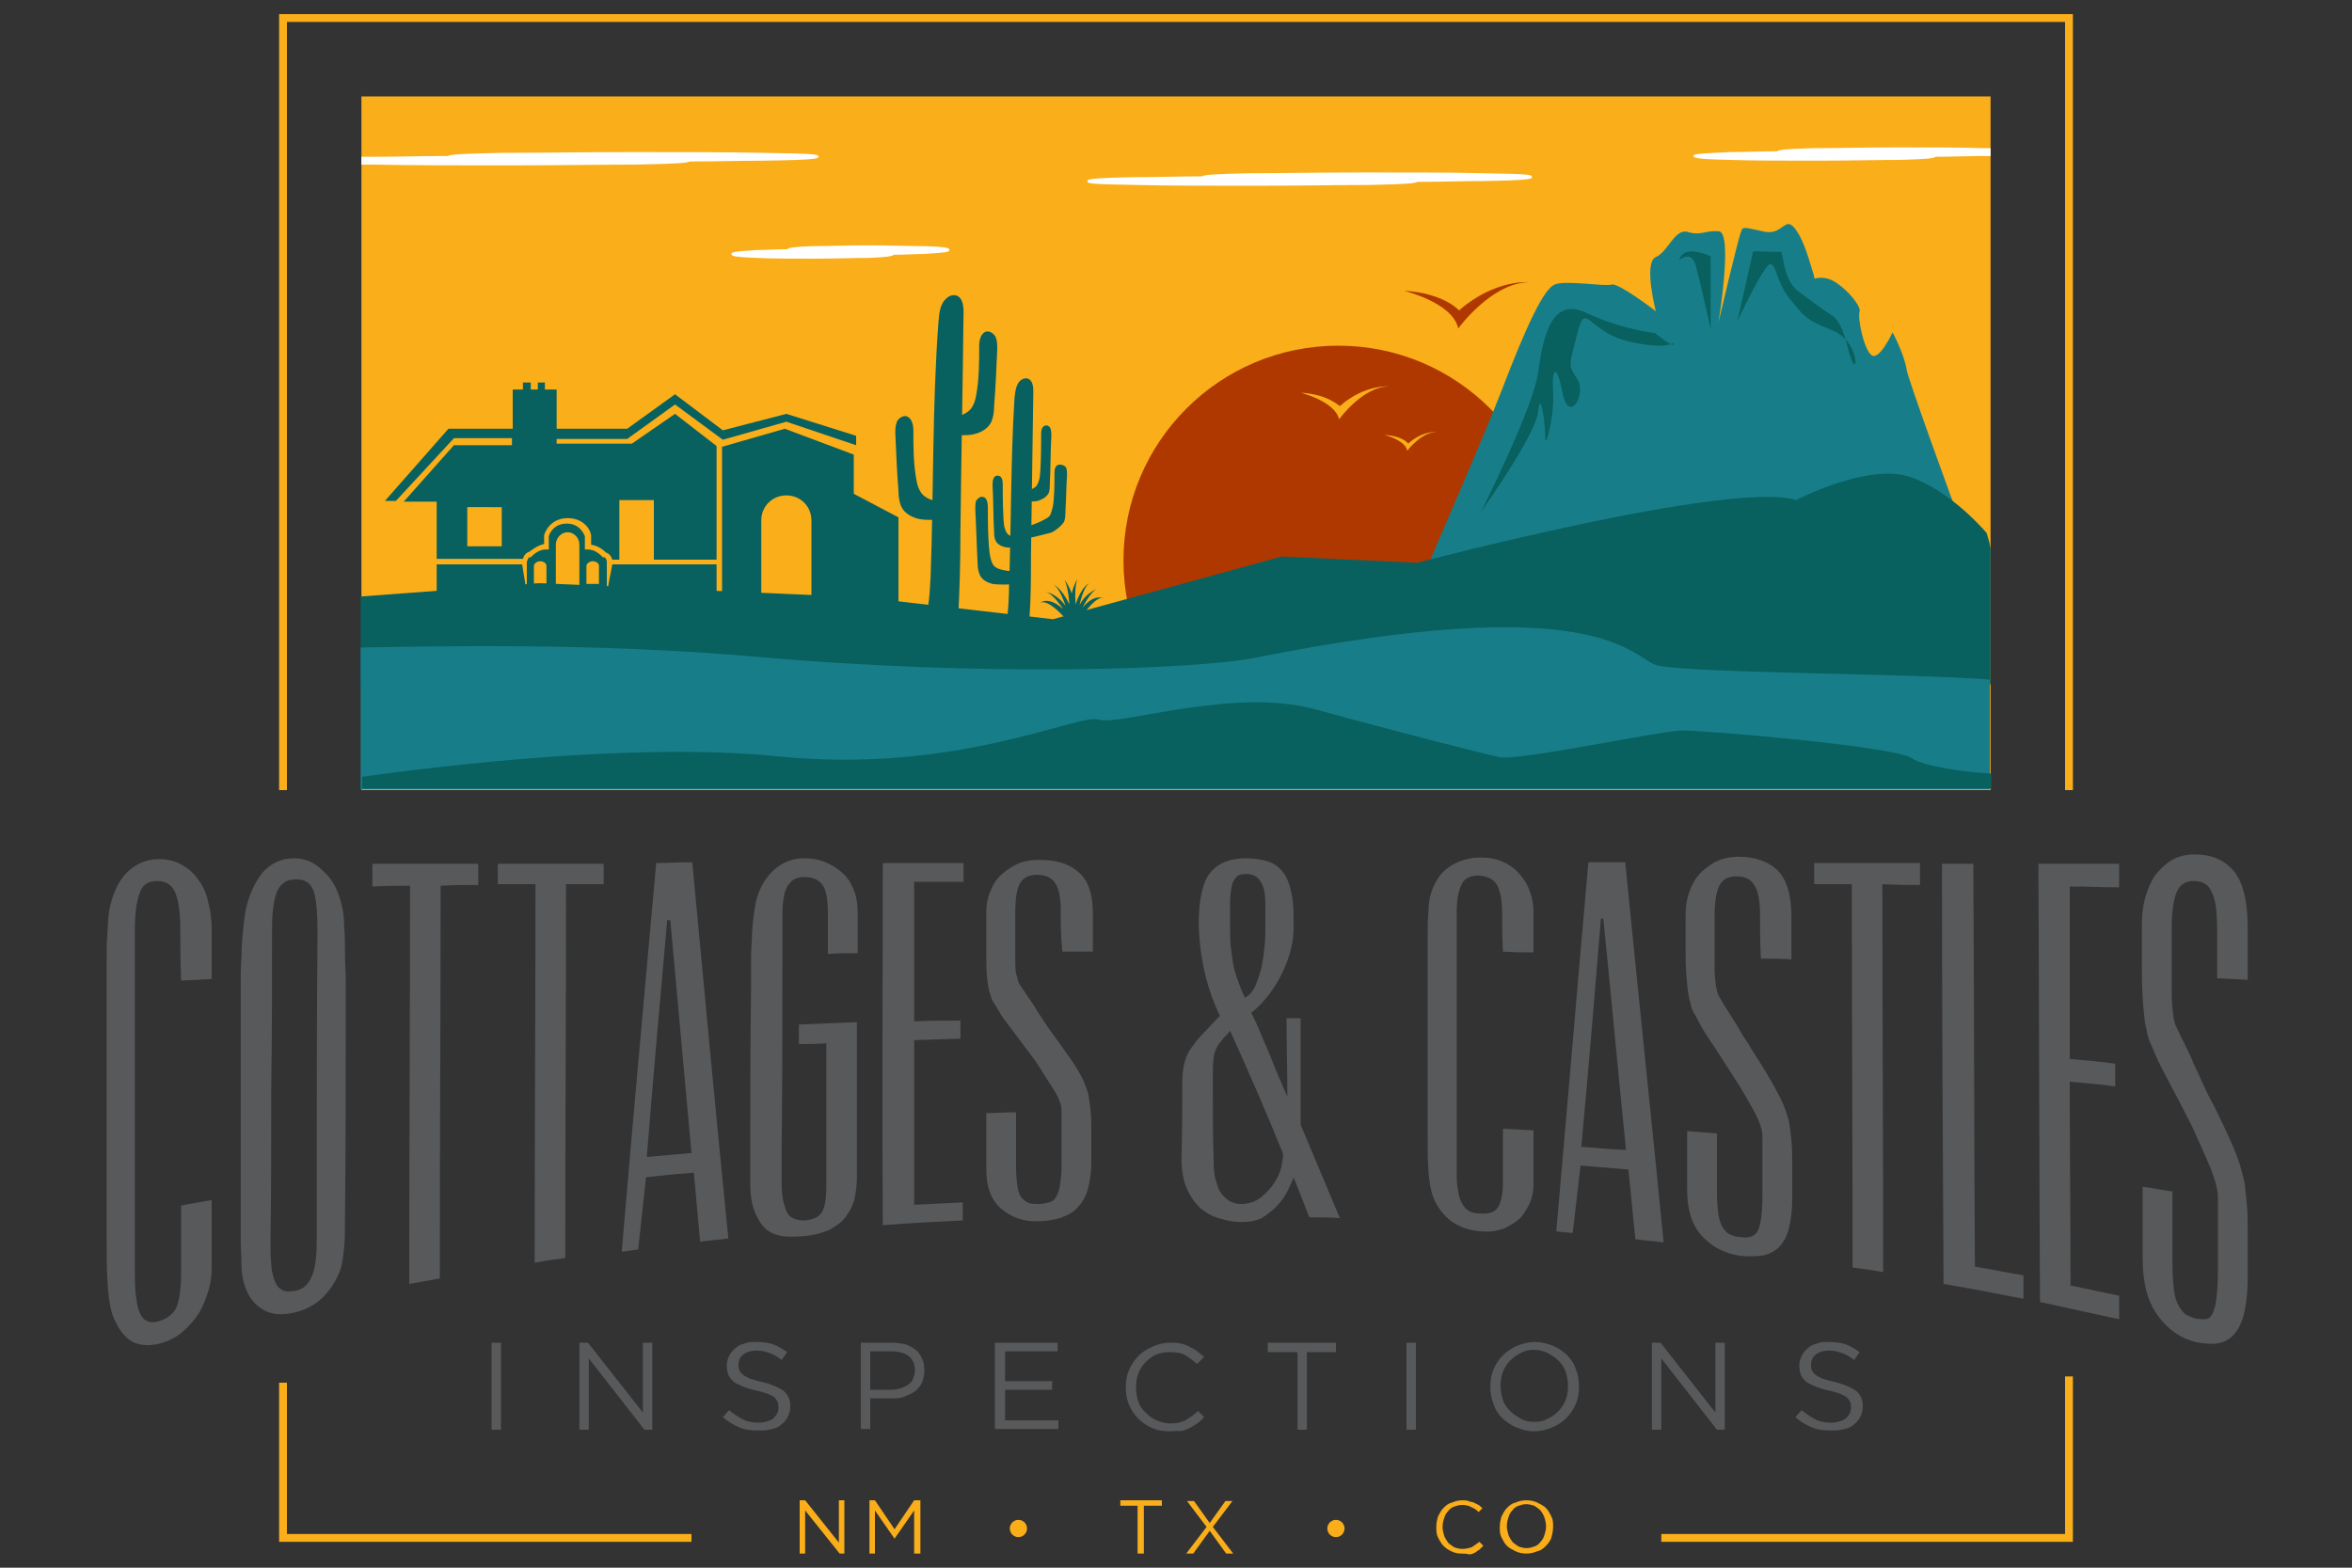 <?xml version="1.0" encoding="utf-8"?>
<!-- Generator: Adobe Illustrator 25.3.1, SVG Export Plug-In . SVG Version: 6.00 Build 0)  -->
<svg version="1.1" id="Layer_1" xmlns="http://www.w3.org/2000/svg" xmlns:xlink="http://www.w3.org/1999/xlink" x="0px" y="0px"
	 viewBox="0 0 300 200" style="enable-background:new 0 0 300 200;" xml:space="preserve">
<rect x="0" y="0" width="300" height="200" fill="#333333" stroke="none"/>
<style type="text/css">
	.st0{fill:#58595B;}
	.st1{fill:#F9AE1A;}
	.st2{fill:#AF3800;}
	.st3{fill:#177E89;}
	.st4{fill:#08605F;}
	.st5{fill:#FFFFFF;}
</style>
<g>
	<g>
		<g>
			<g>
				<path class="st0" d="M62.7,171.3h1.2v11.1h-1.2V171.3z"/>
				<path class="st0" d="M73.8,171.3H75l7,8.9v-8.9h1.2v11.1h-1l-7.1-9.1v9.1h-1.2V171.3z"/>
				<path class="st0" d="M96.7,182.5c-0.9,0-1.7-0.1-2.4-0.4c-0.7-0.3-1.4-0.7-2.1-1.3l0.8-0.9c0.6,0.5,1.2,0.9,1.8,1.2
					c0.6,0.3,1.3,0.4,2,0.4c0.7,0,1.3-0.2,1.8-0.5c0.4-0.4,0.7-0.8,0.7-1.4v0c0-0.3,0-0.5-0.1-0.7c-0.1-0.2-0.2-0.4-0.4-0.6
					c-0.2-0.2-0.5-0.3-0.9-0.5c-0.4-0.1-0.9-0.3-1.4-0.4c-0.6-0.1-1.2-0.3-1.7-0.5c-0.5-0.2-0.9-0.4-1.2-0.6
					c-0.3-0.3-0.5-0.5-0.7-0.9c-0.1-0.3-0.2-0.7-0.2-1.2v0c0-0.4,0.1-0.8,0.3-1.2c0.2-0.4,0.4-0.7,0.8-1c0.3-0.3,0.7-0.5,1.2-0.6
					c0.4-0.2,0.9-0.2,1.5-0.2c0.8,0,1.5,0.1,2.1,0.3s1.2,0.6,1.8,1l-0.7,1c-0.5-0.4-1-0.7-1.6-0.9c-0.5-0.2-1.1-0.3-1.6-0.3
					c-0.7,0-1.3,0.2-1.7,0.5c-0.4,0.3-0.6,0.8-0.6,1.3v0c0,0.3,0,0.5,0.1,0.7c0.1,0.2,0.2,0.4,0.5,0.6c0.2,0.2,0.5,0.3,0.9,0.5
					c0.4,0.1,0.9,0.3,1.5,0.4c1.2,0.3,2.1,0.7,2.7,1.1c0.6,0.5,0.9,1.1,0.9,2v0c0,0.5-0.1,0.9-0.3,1.3c-0.2,0.4-0.4,0.7-0.8,1
					c-0.3,0.3-0.7,0.5-1.2,0.6C97.8,182.5,97.3,182.5,96.7,182.5z"/>
				<path class="st0" d="M109.7,171.3h4.1c0.6,0,1.2,0.1,1.7,0.2c0.5,0.2,0.9,0.4,1.3,0.7c0.4,0.3,0.6,0.7,0.8,1.1
					c0.2,0.4,0.3,0.9,0.3,1.5v0c0,0.6-0.1,1.1-0.3,1.6c-0.2,0.4-0.5,0.8-0.9,1.1c-0.4,0.3-0.9,0.5-1.4,0.7s-1.1,0.2-1.7,0.2H111v3.9
					h-1.2V171.3z M113.7,177.3c0.5,0,0.9-0.1,1.2-0.2c0.4-0.1,0.7-0.3,1-0.5c0.3-0.2,0.5-0.5,0.6-0.8c0.1-0.3,0.2-0.6,0.2-1v0
					c0-0.8-0.3-1.4-0.8-1.8c-0.5-0.4-1.3-0.6-2.2-0.6H111v4.9H113.7z"/>
				<path class="st0" d="M126.9,171.3h8v1.1h-6.7v3.8h6v1.1h-6v3.9h6.8v1.1h-8.1V171.3z"/>
				<path class="st0" d="M149.2,182.6c-0.8,0-1.5-0.1-2.2-0.4c-0.7-0.3-1.3-0.7-1.8-1.2c-0.5-0.5-0.9-1.1-1.2-1.8
					c-0.3-0.7-0.4-1.4-0.4-2.2v0c0-0.8,0.1-1.5,0.4-2.2c0.3-0.7,0.7-1.3,1.2-1.8c0.5-0.5,1.1-0.9,1.8-1.2c0.7-0.3,1.4-0.5,2.2-0.5
					c0.5,0,1,0,1.4,0.1c0.4,0.1,0.8,0.2,1.1,0.4c0.3,0.2,0.7,0.3,1,0.6c0.3,0.2,0.6,0.5,0.9,0.7l-0.9,0.9c-0.5-0.4-1-0.8-1.5-1.1
					c-0.5-0.3-1.2-0.4-2-0.4c-0.6,0-1.2,0.1-1.7,0.3c-0.5,0.2-1,0.6-1.4,1c-0.4,0.4-0.7,0.9-0.9,1.4c-0.2,0.6-0.3,1.1-0.3,1.8v0
					c0,0.6,0.1,1.2,0.3,1.8c0.2,0.6,0.5,1,0.9,1.4c0.4,0.4,0.8,0.7,1.4,1c0.5,0.2,1.1,0.4,1.7,0.4c0.8,0,1.4-0.1,2-0.4
					c0.5-0.3,1.1-0.7,1.6-1.2l0.8,0.8c-0.3,0.3-0.6,0.6-0.9,0.8c-0.3,0.2-0.6,0.4-1,0.6c-0.4,0.2-0.7,0.3-1.2,0.4
					C150.2,182.5,149.7,182.6,149.2,182.6z"/>
				<path class="st0" d="M165.4,172.5h-3.7v-1.2h8.7v1.2h-3.7v9.9h-1.2V172.5z"/>
				<path class="st0" d="M179.4,171.3h1.2v11.1h-1.2V171.3z"/>
				<path class="st0" d="M195.7,182.6c-0.8,0-1.6-0.2-2.3-0.5c-0.7-0.3-1.3-0.7-1.8-1.2c-0.5-0.5-0.9-1.1-1.1-1.8
					c-0.3-0.7-0.4-1.4-0.4-2.2v0c0-0.8,0.1-1.5,0.4-2.2c0.3-0.7,0.7-1.3,1.2-1.8c0.5-0.5,1.1-0.9,1.8-1.2c0.7-0.3,1.5-0.5,2.3-0.5
					c0.8,0,1.6,0.2,2.3,0.5c0.7,0.3,1.3,0.7,1.8,1.2c0.5,0.5,0.9,1.1,1.1,1.8c0.3,0.7,0.4,1.4,0.4,2.2v0c0,0.8-0.1,1.5-0.4,2.2
					c-0.3,0.7-0.7,1.3-1.2,1.8c-0.5,0.5-1.1,0.9-1.8,1.2C197.3,182.4,196.5,182.6,195.7,182.6z M195.7,181.4c0.6,0,1.2-0.1,1.7-0.4
					c0.5-0.2,1-0.6,1.4-1c0.4-0.4,0.7-0.9,0.9-1.4c0.2-0.5,0.3-1.1,0.3-1.8v0c0-0.6-0.1-1.2-0.3-1.8c-0.2-0.6-0.5-1-0.9-1.4
					c-0.4-0.4-0.9-0.7-1.4-1c-0.5-0.2-1.1-0.4-1.7-0.4c-0.6,0-1.2,0.1-1.7,0.4c-0.5,0.2-1,0.6-1.4,1c-0.4,0.4-0.7,0.9-0.9,1.4
					c-0.2,0.5-0.3,1.1-0.3,1.8v0c0,0.6,0.1,1.2,0.3,1.8c0.2,0.6,0.5,1,0.9,1.4c0.4,0.4,0.9,0.7,1.4,1
					C194.5,181.3,195.1,181.4,195.7,181.4z"/>
				<path class="st0" d="M210.6,171.3h1.2l7,8.9v-8.9h1.2v11.1h-1l-7.1-9.1v9.1h-1.2V171.3z"/>
				<path class="st0" d="M233.5,182.5c-0.9,0-1.7-0.1-2.4-0.4c-0.7-0.3-1.4-0.7-2.1-1.3l0.8-0.9c0.6,0.5,1.2,0.9,1.8,1.2
					c0.6,0.3,1.3,0.4,2,0.4c0.7,0,1.3-0.2,1.8-0.5c0.4-0.4,0.7-0.8,0.7-1.4v0c0-0.3,0-0.5-0.1-0.7c-0.1-0.2-0.2-0.4-0.4-0.6
					c-0.2-0.2-0.5-0.3-0.9-0.5c-0.4-0.1-0.9-0.3-1.4-0.4c-0.6-0.1-1.2-0.3-1.7-0.5c-0.5-0.2-0.9-0.4-1.2-0.6
					c-0.3-0.3-0.5-0.5-0.7-0.9c-0.1-0.3-0.2-0.7-0.2-1.2v0c0-0.4,0.1-0.8,0.3-1.2c0.2-0.4,0.4-0.7,0.8-1c0.3-0.3,0.7-0.5,1.2-0.6
					c0.4-0.2,0.9-0.2,1.5-0.2c0.8,0,1.5,0.1,2.1,0.3c0.6,0.2,1.2,0.6,1.8,1l-0.7,1c-0.5-0.4-1-0.7-1.6-0.9c-0.5-0.2-1.1-0.3-1.6-0.3
					c-0.7,0-1.3,0.2-1.7,0.5c-0.4,0.3-0.6,0.8-0.6,1.3v0c0,0.3,0,0.5,0.1,0.7c0.1,0.2,0.2,0.4,0.5,0.6c0.2,0.2,0.5,0.3,0.9,0.5
					c0.4,0.1,0.9,0.3,1.5,0.4c1.2,0.3,2.1,0.7,2.7,1.1c0.6,0.5,0.9,1.1,0.9,2v0c0,0.5-0.1,0.9-0.3,1.3c-0.2,0.4-0.4,0.7-0.8,1
					c-0.3,0.3-0.7,0.5-1.2,0.6C234.6,182.5,234.1,182.5,233.5,182.5z"/>
			</g>
		</g>
		<polygon class="st1" points="264.4,100.8 263.4,100.8 263.4,2.8 36.6,2.8 36.6,100.8 35.6,100.8 35.6,1.8 264.4,1.8 		"/>
		<g>
			<polygon class="st1" points="88.2,195.7 36.6,195.7 36.6,176.4 35.6,176.4 35.6,196.7 88.2,196.7 			"/>
			<polygon class="st1" points="263.4,175.6 263.4,195.7 211.9,195.7 211.9,196.7 264.4,196.7 264.4,175.6 			"/>
		</g>
		<g>
			<g>
				<path class="st0" d="M23,118.6c0-2-0.2-3.6-0.6-4.6c-0.4-1.1-1.2-1.6-2.4-1.6c-1.1,0-1.9,0.5-2.2,1.6c-0.4,1-0.6,2.6-0.6,4.8
					c0,1.5,0,3.3,0,5.5c0,2.2,0,4.9,0,8c0,3.1,0,6.7,0,10.8c0,4.7,0,9.4,0,14.1c0,1.6,0,3.2,0,4.7c0,1.5,0,2.7,0.2,3.8
					c0.1,1.1,0.4,1.9,0.8,2.4c0.4,0.5,1,0.7,1.9,0.5c1.1-0.3,1.8-0.8,2.3-1.6c0.4-0.8,0.7-2.3,0.7-4.5c0-3.5,0-5.2,0-8.7
					c1.5-0.3,2.3-0.4,3.9-0.7c0,3.5,0,5.2,0,8.7c0,0.9-0.1,1.8-0.4,2.8c-0.3,1-0.7,2-1.2,2.9c-0.6,0.9-1.3,1.7-2.1,2.4
					c-0.8,0.7-1.8,1.2-2.9,1.5c-1.6,0.4-2.9,0.2-3.8-0.4c-1-0.7-1.7-1.8-2.3-3.4c-0.3-1-0.5-2.4-0.6-4.2c-0.1-1.8-0.1-3.8-0.1-5.9
					c0-8.8,0-17.7,0-26.5c0-1.1,0-2.4,0-3.8c0-1.5,0-2.9,0-4.3c0-1.4,0-2.7,0.1-3.9c0.1-1.2,0.1-2.1,0.2-2.7c0.4-2.2,1.2-3.9,2.3-5
					c1.1-1.1,2.5-1.7,4.1-1.7c1.2,0,2.2,0.3,3,0.8c0.9,0.5,1.6,1.2,2.1,2c0.6,0.8,1,1.8,1.2,2.9c0.3,1.1,0.4,2.2,0.4,3.3
					c0,2.5,0,3.8,0,6.3c-1.5,0.1-2.3,0.1-3.9,0.2C23,122.4,23,121.1,23,118.6z"/>
				<path class="st0" d="M43.7,116c0.1,0.5,0.2,1.3,0.2,2.3c0.1,1,0.1,2.1,0.1,3.3c0,1.2,0.1,2.4,0.1,3.7c0,1.3,0,2.4,0,3.4
					c0,9,0,18-0.1,27c0,1.2,0,2.4-0.1,3.4c-0.1,1-0.2,1.9-0.4,2.6c-0.5,1.6-1.4,2.9-2.4,3.9c-1.1,1-2.3,1.6-3.8,1.9
					c-1.4,0.3-2.7,0.2-3.7-0.4c-1.1-0.6-1.9-1.6-2.4-3.1c-0.2-0.7-0.4-1.5-0.4-2.6c0-1-0.1-2.2-0.1-3.5c0-9.5,0-18.9,0-28.4
					c0-1,0-2.2,0-3.5c0-1.3,0-2.6,0.1-3.9c0-1.3,0.1-2.4,0.2-3.4c0.1-1,0.2-1.8,0.3-2.4c0.4-2.1,1.2-3.7,2.2-5
					c1.1-1.2,2.4-1.8,4-1.8c1.5,0,2.8,0.6,3.9,1.8C42.6,112.4,43.3,114,43.7,116z M34.7,118.9c0,6.5,0,13-0.1,19.6
					c0,6.7,0,13.4-0.1,20c0,1,0,1.9,0.1,2.7c0,0.8,0.2,1.5,0.4,2.1c0.2,0.6,0.5,1,0.9,1.2c0.4,0.3,0.9,0.3,1.5,0.2c0,0,0,0,0.1,0
					c0.7-0.1,1.3-0.4,1.7-0.9c0.4-0.5,0.7-1.1,0.9-2c0.2-0.9,0.3-2,0.3-3.5c0-1.4,0-3.2,0-5.2c0-11.4,0-22.8,0.1-34.2
					c0-2-0.1-3.7-0.4-4.9c-0.3-1.2-1.1-1.9-2.4-1.8c0,0,0,0-0.1,0c-0.6,0-1.2,0.2-1.5,0.5c-0.4,0.3-0.7,0.8-0.9,1.4
					c-0.2,0.6-0.3,1.3-0.4,2.1C34.7,117.1,34.7,118,34.7,118.9z"/>
				<path class="st0" d="M47.5,110.2c4.5,0,9,0,13.5,0c0,1.1,0,1.6,0,2.7c-1.9,0-2.9,0-4.8,0.1c0,16.7-0.1,33.4-0.1,50.1
					c-1.6,0.3-2.3,0.4-3.9,0.7c0-16.9,0.1-33.9,0.1-50.8c-1.9,0-2.9,0-4.8,0.1C47.5,111.9,47.5,111.3,47.5,110.2z"/>
				<path class="st0" d="M63.5,110.2c4.5,0,9,0,13.5,0c0,1,0,1.6,0,2.6c-1.9,0-2.9,0-4.8,0c0,15.9-0.1,31.8-0.1,47.7
					c-1.6,0.2-2.4,0.3-3.9,0.6c0-16.1,0.1-32.2,0.1-48.3c-1.9,0-2.9,0-4.8,0C63.5,111.8,63.5,111.2,63.5,110.2z"/>
				<path class="st0" d="M88.3,110c1.5,16,3,32,4.6,48c-1.4,0.2-2.1,0.2-3.6,0.4c-0.3-3.5-0.5-5.3-0.8-8.8c-2.4,0.2-3.7,0.3-6.1,0.6
					c-0.4,3.7-0.6,5.5-1,9.2c-0.8,0.1-1.3,0.2-2.1,0.3c1.4-16.5,2.9-33,4.4-49.6C85.5,110.1,86.4,110,88.3,110z M85.1,117.4
					c-0.9,10.1-1.8,20.2-2.6,30.2c2.3-0.2,3.4-0.3,5.7-0.5c-0.9-9.9-1.8-19.8-2.7-29.7C85.3,117.4,85.3,117.4,85.1,117.4z"/>
				<path class="st0" d="M101.9,130.7c3-0.1,4.4-0.2,7.4-0.3c0,6.6,0,13.1,0,19.7c0,1-0.1,1.9-0.3,2.8c-0.2,0.9-0.6,1.6-1.1,2.3
					c-0.5,0.7-1.2,1.2-2.1,1.7c-0.9,0.4-2,0.7-3.3,0.8c-1.1,0.1-2,0.1-2.7,0c-0.7-0.1-1.2-0.3-1.7-0.6c-0.5-0.3-0.8-0.7-1.1-1.1
					c-0.3-0.5-0.6-1-0.8-1.6c-0.3-0.8-0.5-1.9-0.5-3.4c0-1.4,0-3,0-4.6c0-6.8,0-13.6,0.1-20.4c0-0.8,0-1.8,0-2.9
					c0-1.1,0-2.1,0.1-3.2c0-1,0.1-2,0.2-2.8c0.1-0.8,0.2-1.5,0.3-2c0.4-1.7,1.2-3.1,2.3-4.1c1.1-1,2.4-1.5,3.8-1.5
					c1.2,0,2.2,0.2,3,0.6c0.9,0.4,1.6,0.9,2.2,1.5c0.6,0.6,1,1.4,1.3,2.2c0.3,0.8,0.4,1.8,0.4,2.8c0,2,0,3,0,5c-1.5,0-2.3,0-3.8,0.1
					c0-2,0-3,0-4.9c0-2-0.2-3.3-0.7-3.9c-0.5-0.7-1.2-1-2.3-1c-0.8,0-1.4,0.2-1.8,0.7c-0.4,0.4-0.7,1-0.8,1.8
					c-0.2,0.8-0.2,1.7-0.2,2.7c0,1,0,2.1,0,3.3c0,8.7,0,17.5-0.1,26.2c0,1.3,0,2.5,0,3.6c0,1.1,0,2.1,0.2,3c0.2,0.8,0.4,1.5,0.8,1.9
					c0.4,0.4,1.1,0.6,1.9,0.6c1.1-0.1,1.8-0.4,2.2-1c0.4-0.6,0.6-1.7,0.6-3.5c0-6,0-12,0-18.1c-1.4,0.1-2.1,0.1-3.5,0.1
					C101.9,132.1,101.9,131.6,101.9,130.7z"/>
				<path class="st0" d="M112.6,110.1c4.1,0,6.2,0,10.3,0c0,1,0,1.4,0,2.4c-2.5,0-3.8,0-6.3,0c0,5.9,0,11.9,0,17.8
					c2.3-0.1,3.5-0.1,5.9-0.1c0,0.9,0,1.4,0,2.3c-2.3,0.1-3.5,0.1-5.9,0.2c0,7,0,14,0,21c2.5-0.1,3.7-0.2,6.2-0.3c0,0.9,0,1.4,0,2.3
					c-4.1,0.2-6.1,0.3-10.2,0.6C112.5,140.8,112.6,125.5,112.6,110.1z"/>
				<path class="st0" d="M135.3,116.3c0-1.7-0.2-2.9-0.7-3.6c-0.4-0.7-1.2-1.1-2.3-1.1c-1.1,0-1.8,0.4-2.2,1.1
					c-0.4,0.7-0.6,2-0.6,3.6c0,2.4,0,3.6,0,5.9c0,1.1,0,1.8,0.2,2.3c0.1,0.5,0.2,0.8,0.3,1c0.4,0.6,0.8,1.2,1.2,1.8
					c0.4,0.6,0.8,1.1,1.1,1.7c0.4,0.6,0.8,1.2,1.2,1.8c0.4,0.6,0.9,1.3,1.5,2.1c0.8,1.1,1.4,2,1.9,2.7c0.5,0.8,0.9,1.4,1.2,2.1
					c0.3,0.6,0.5,1.2,0.7,1.8c0.1,0.6,0.2,1.3,0.3,2.1c0.1,0.8,0.1,1.7,0.1,2.8c0,1.1,0,2.4,0,3.9c0,1.4-0.2,2.6-0.5,3.6
					c-0.3,1-0.8,1.7-1.4,2.3c-0.6,0.6-1.3,0.9-2.1,1.2c-0.8,0.2-1.7,0.4-2.7,0.4c-1.9,0.1-3.5-0.5-4.8-1.6c-1.3-1.1-1.9-2.8-1.9-5.1
					c0-2.8,0-4.3,0-7.1c1.5,0,2.3-0.1,3.8-0.1c0,2.8,0,4.2,0,7c0,1.1,0.1,1.9,0.2,2.6c0.1,0.6,0.3,1.1,0.6,1.4
					c0.3,0.3,0.6,0.5,0.9,0.6c0.4,0.1,0.8,0.1,1.2,0.1c0.5,0,0.9-0.1,1.3-0.2c0.4-0.1,0.7-0.3,0.9-0.7c0.2-0.3,0.4-0.8,0.5-1.5
					c0.1-0.6,0.2-1.5,0.2-2.5c0-2.8,0-4.2,0-7c0-0.7-0.3-1.6-1-2.7c-0.7-1.1-1.5-2.3-2.3-3.6c-0.9-1.2-1.8-2.4-2.7-3.6
					c-0.9-1.2-1.6-2.1-2-2.8c-0.2-0.4-0.4-0.7-0.6-1c-0.2-0.3-0.4-0.7-0.5-1.2c-0.2-0.5-0.3-1.2-0.4-2.1c-0.1-0.9-0.1-2.1-0.1-3.6
					c0-1.8,0-2.8,0-4.6c0-0.9,0.1-1.7,0.4-2.5c0.3-0.8,0.7-1.6,1.3-2.2c0.6-0.6,1.3-1.1,2.1-1.5c0.8-0.4,1.8-0.6,3-0.6
					c2.2,0,3.8,0.5,5,1.6c1.2,1,1.8,2.8,1.8,5.3c0,1.9,0,2.9,0,4.8c-1.5,0-2.3,0-3.9,0C135.3,119.2,135.3,118.2,135.3,116.3z"/>
				<path class="st0" d="M150.8,138.1c0-1,0.1-1.9,0.3-2.6c0.2-0.7,0.5-1.4,1-2c0.4-0.6,0.9-1.2,1.5-1.8c0.6-0.6,1.2-1.3,2-2.1
					c-1.6-3.3-2.6-7.3-2.7-11.7c0-3.2,0.5-5.4,1.5-6.6c1-1.2,2.5-1.8,4.5-1.8c1.3,0,2.3,0.2,3.1,0.5c0.8,0.3,1.4,0.9,1.9,1.6
					c0.4,0.7,0.7,1.6,0.9,2.7c0.2,1.1,0.2,2.4,0.2,3.9c0.1,3.9-2.4,8.7-5.4,11c0.7,1.4,1.2,2.6,1.6,3.6c0.4,0.9,0.8,1.8,1.1,2.6
					c0.3,0.8,0.6,1.5,0.9,2.2c0.3,0.7,0.6,1.4,1,2.3c0-4-0.1-6-0.1-10c0.7,0,1.1,0,1.8,0c0,4.5,0,9.1,0,13.6c1.7,4,3.3,7.9,5,11.9
					c-1.6-0.1-2.4-0.1-3.9-0.1c-0.8-2.1-1.2-3.1-2-5.1c-0.1,0.4-0.4,0.9-0.7,1.6c-0.3,0.6-0.7,1.3-1.3,1.9c-0.5,0.6-1.2,1.1-1.9,1.6
					c-0.7,0.4-1.6,0.6-2.7,0.6c-0.9,0-1.7-0.1-2.6-0.4c-0.9-0.2-1.7-0.6-2.5-1.2c-0.7-0.6-1.3-1.4-1.8-2.4c-0.5-1-0.8-2.4-0.8-4
					C150.8,143.8,150.8,141.9,150.8,138.1z M156.9,131.5c-0.3,0.4-0.6,0.7-0.9,1c-0.2,0.3-0.4,0.5-0.6,0.8c-0.2,0.3-0.3,0.5-0.4,0.8
					c-0.1,0.3-0.2,0.6-0.2,1c-0.1,0.6-0.1,1.3-0.1,2c0,0.7,0,1.4,0,2.1c0,3.5,0,5.2,0.1,8.7c0,0.6,0,1.2,0.1,1.9
					c0.1,0.6,0.3,1.2,0.5,1.8c0.3,0.6,0.6,1,1.1,1.4c0.5,0.4,1.1,0.6,1.8,0.6c1,0,1.8-0.3,2.5-0.8c0.7-0.6,1.3-1.2,1.8-2
					c0.5-0.8,0.8-1.5,0.9-2.3c0.2-0.8,0.2-1.3,0-1.7C161.4,141.6,159.2,136.6,156.9,131.5z M161.4,118.3c0-0.7,0-1.4,0-2.2
					c0-0.8,0-1.5-0.1-2.2c-0.1-0.7-0.3-1.2-0.7-1.7c-0.3-0.4-0.9-0.7-1.6-0.7c-0.6,0-1.1,0.1-1.3,0.4c-0.3,0.3-0.5,0.7-0.6,1.2
					c-0.1,0.5-0.2,1.2-0.2,2c0,0.8,0,1.8,0,2.9c0,1.2,0,2.1,0.1,2.9c0.1,0.8,0.2,1.5,0.3,2.2c0.2,0.7,0.3,1.3,0.6,2
					c0.2,0.6,0.5,1.4,0.9,2.2c0.5-0.3,1-0.8,1.3-1.5c0.3-0.7,0.6-1.5,0.8-2.4c0.2-0.9,0.3-1.8,0.4-2.7
					C161.4,119.8,161.4,119,161.4,118.3z"/>
				<path class="st0" d="M191.6,116.6c0-1.6-0.2-2.8-0.6-3.6c-0.4-0.8-1.2-1.2-2.4-1.3c-1.1,0-1.9,0.4-2.2,1.2
					c-0.4,0.8-0.6,2-0.6,3.6c0,1.1,0,2.5,0,4.2c0,1.7,0,3.7,0,6c0,2.3,0,5.1,0,8.2c0,3.1,0,6.7,0,10.7c0,1.2,0,2.4,0,3.5
					c0,1.1,0,2.1,0.2,2.9c0.1,0.8,0.4,1.5,0.8,2c0.4,0.5,1,0.8,1.9,0.8c1.1,0.1,1.9-0.1,2.3-0.7c0.4-0.5,0.7-1.6,0.7-3.3
					c0-2.7,0-4.1,0-6.8c1.6,0.1,2.3,0.1,3.9,0.2c0,2.8,0,4.2,0,6.9c0,0.7-0.1,1.4-0.4,2.2c-0.3,0.7-0.7,1.4-1.2,2
					c-0.6,0.6-1.3,1-2.1,1.4c-0.8,0.3-1.8,0.5-2.9,0.4c-1.6-0.1-2.9-0.6-3.9-1.3c-1-0.8-1.8-1.8-2.3-3.1c-0.3-0.8-0.5-1.9-0.6-3.3
					c-0.1-1.3-0.1-2.8-0.1-4.4c0-6.5,0-13.1,0-19.6c0-0.8,0-1.8,0-2.9c0-1.1,0-2.1,0-3.2c0-1,0-2,0.1-2.9c0-0.9,0.1-1.5,0.2-2
					c0.4-1.6,1.2-2.9,2.3-3.7c1.1-0.8,2.5-1.3,4.1-1.3c1.2,0,2.2,0.2,3,0.6c0.9,0.4,1.6,1,2.1,1.6c0.6,0.7,1,1.4,1.3,2.3
					c0.3,0.9,0.4,1.7,0.4,2.6c0,2,0,3,0,5c-1.5,0-2.3,0-3.9-0.1C191.6,119.5,191.6,118.5,191.6,116.6z"/>
				<path class="st0" d="M207.3,110c1.6,16.2,3.3,32.3,4.9,48.5c-1.4-0.2-2.1-0.2-3.6-0.4c-0.4-3.6-0.5-5.4-0.9-8.9
					c-2.4-0.2-3.7-0.3-6.1-0.5c-0.4,3.5-0.6,5.2-1,8.6c-0.8-0.1-1.3-0.1-2.1-0.2c1.4-15.7,2.7-31.4,4.1-47.1
					C204.5,110,205.5,110,207.3,110z M204.2,117.2c-0.8,9.7-1.6,19.4-2.5,29.1c2.3,0.2,3.4,0.3,5.7,0.4c-1-9.8-1.9-19.7-2.9-29.5
					C204.4,117.2,204.3,117.2,204.2,117.2z"/>
				<path class="st0" d="M224.5,117c0-1.9-0.2-3.3-0.7-4c-0.4-0.8-1.2-1.2-2.3-1.2c-1.1,0-1.8,0.4-2.2,1.2c-0.4,0.8-0.6,2.1-0.6,3.9
					c0,2.6,0,3.9,0,6.5c0,1.1,0.1,2,0.2,2.5c0.1,0.6,0.2,0.9,0.3,1.1c0.4,0.7,0.8,1.4,1.2,2c0.4,0.6,0.8,1.3,1.2,1.9
					c0.4,0.7,0.8,1.4,1.3,2.1c0.4,0.7,0.9,1.5,1.5,2.4c0.8,1.3,1.4,2.3,1.9,3.2c0.5,0.9,0.9,1.7,1.2,2.4c0.3,0.7,0.5,1.4,0.7,2.1
					c0.1,0.7,0.2,1.5,0.3,2.4c0.1,0.9,0.1,1.9,0.1,3.1c0,1.2,0,2.6,0,4.4c0,1.6-0.2,2.9-0.5,4c-0.3,1-0.8,1.8-1.4,2.3
					c-0.6,0.5-1.3,0.8-2.1,0.9c-0.8,0.1-1.7,0.1-2.7,0c-1.9-0.3-3.5-1.1-4.8-2.5c-1.3-1.4-1.9-3.4-1.9-5.8c0-3.1,0-4.6,0-7.6
					c1.5,0.1,2.3,0.2,3.8,0.3c0,3,0,4.5,0,7.6c0,1.2,0.1,2.1,0.2,2.8c0.1,0.7,0.3,1.2,0.6,1.7c0.3,0.4,0.6,0.7,0.9,0.8
					c0.4,0.2,0.8,0.3,1.2,0.3c0.5,0.1,0.9,0.1,1.3,0c0.4-0.1,0.7-0.3,0.9-0.6c0.2-0.3,0.4-0.9,0.5-1.6c0.1-0.7,0.2-1.6,0.2-2.8
					c0-3.1,0-4.7,0-7.8c0-0.8-0.3-1.8-1-3.1c-0.7-1.3-1.5-2.7-2.4-4.1c-0.9-1.4-1.8-2.8-2.7-4.2c-0.9-1.3-1.6-2.4-2-3.2
					c-0.2-0.4-0.4-0.8-0.6-1.1c-0.2-0.3-0.4-0.8-0.5-1.4c-0.2-0.6-0.3-1.3-0.4-2.3c-0.1-1-0.2-2.3-0.2-3.9c0-2,0-3,0-5
					c0-0.9,0.1-1.8,0.4-2.7c0.3-0.9,0.7-1.7,1.2-2.3c0.6-0.7,1.3-1.2,2.1-1.7c0.8-0.4,1.8-0.7,3-0.7c2.2,0,3.8,0.6,5,1.7
					c1.2,1.2,1.8,3.2,1.8,6c0,2.2,0,3.2,0,5.4c-1.5-0.1-2.3-0.1-3.9-0.1C224.5,120.2,224.5,119.2,224.5,117z"/>
				<path class="st0" d="M231.4,110.1c4.5,0,9,0,13.5,0c0,1.1,0,1.7,0,2.8c-1.9,0-2.9,0-4.8-0.1c0,16.5,0.1,33,0.1,49.5
					c-1.6-0.3-2.4-0.4-3.9-0.6c0-16.3-0.1-32.6-0.1-48.9c-1.9,0-2.9,0-4.8,0C231.4,111.7,231.4,111.2,231.4,110.1z"/>
				<path class="st0" d="M247.7,110.2c1.6,0,2.4,0,4,0c0.1,17.1,0.1,34.3,0.2,51.4c2.5,0.4,3.7,0.7,6.2,1.1c0,1.2,0,1.8,0,3
					c-4.1-0.8-6.1-1.2-10.2-1.9C247.8,145.9,247.7,128,247.7,110.2z"/>
				<path class="st0" d="M260,110.2c4.1,0,6.2,0,10.3,0c0,1.2,0,1.8,0,3c-2.5,0-3.8-0.1-6.3-0.1c0,7.3,0,14.7,0,22
					c2.3,0.2,3.5,0.3,5.8,0.6c0,1.2,0,1.8,0,2.9c-2.3-0.3-3.5-0.4-5.8-0.6c0,8.7,0.1,17.3,0.1,26c2.5,0.5,3.7,0.8,6.2,1.3
					c0,1.2,0,1.8,0,3c-4.1-0.9-6.1-1.3-10.1-2.2C260.1,147.5,260.1,128.9,260,110.2z"/>
				<path class="st0" d="M282.8,118.7c0-2.3-0.2-4-0.7-4.9c-0.4-1-1.2-1.4-2.3-1.4c-1.1,0-1.8,0.5-2.2,1.5c-0.4,1-0.6,2.6-0.6,4.7
					c0,3.1,0,4.7,0,7.8c0,1.4,0.1,2.4,0.2,3.1c0.1,0.7,0.2,1.1,0.3,1.3c0.4,0.9,0.8,1.7,1.2,2.5c0.4,0.8,0.8,1.6,1.1,2.4
					c0.4,0.8,0.8,1.7,1.2,2.6c0.4,0.9,0.9,1.9,1.5,3c0.8,1.6,1.4,2.9,1.9,4c0.5,1.1,0.9,2.1,1.2,3c0.3,0.9,0.5,1.8,0.7,2.6
					c0.1,0.8,0.2,1.8,0.3,2.9c0.1,1.1,0.1,2.4,0.1,3.8c0,1.5,0,3.2,0,5.3c0,2-0.2,3.6-0.5,4.8c-0.3,1.2-0.8,2.1-1.4,2.7
					c-0.6,0.6-1.3,0.9-2.1,1c-0.8,0.1-1.7,0-2.7-0.2c-1.9-0.5-3.5-1.6-4.8-3.4c-1.3-1.8-1.9-4.2-1.9-7.2c0-3.7,0-5.5,0-9.2
					c1.5,0.2,2.3,0.4,3.8,0.6c0,3.7,0,5.5,0,9.2c0,1.4,0.1,2.6,0.2,3.4c0.1,0.9,0.3,1.5,0.6,2c0.3,0.5,0.6,0.9,0.9,1.1
					c0.4,0.2,0.8,0.4,1.2,0.5c0.5,0.1,0.9,0.1,1.3,0.1c0.4,0,0.7-0.3,0.9-0.7c0.2-0.4,0.4-1,0.5-1.9c0.1-0.8,0.2-2,0.2-3.4
					c0-3.8,0-5.7,0-9.5c0-0.9-0.3-2.2-1-3.9c-0.7-1.7-1.5-3.4-2.3-5.2c-0.9-1.8-1.8-3.5-2.7-5.2c-0.9-1.7-1.6-3-2-4
					c-0.2-0.5-0.4-0.9-0.6-1.4c-0.2-0.4-0.4-1-0.5-1.7c-0.2-0.7-0.3-1.6-0.4-2.8c-0.1-1.2-0.2-2.7-0.2-4.7c0-2.4,0-3.6,0-6
					c0-1.1,0.1-2.2,0.4-3.3c0.3-1.1,0.7-2,1.2-2.8c0.6-0.8,1.3-1.5,2.1-2c0.8-0.5,1.8-0.8,3-0.8c2.2,0,3.8,0.7,5,2.1
					c1.2,1.4,1.8,3.9,1.8,7.3c0,2.7,0,4,0,6.6c-1.5-0.1-2.3-0.1-3.9-0.2C282.8,122.6,282.8,121.3,282.8,118.7z"/>
			</g>
		</g>
		<rect x="46.1" y="12.3" class="st1" width="207.8" height="88.5"/>
		<ellipse class="st2" cx="170.7" cy="71.5" rx="27.4" ry="27.4"/>
		<g>
			<path class="st2" d="M179.1,37.1c0,0,6.2,1.5,6.9,4.8c0,0,4.2-5.8,9-5.9c0,0-4.3-0.4-8.9,3.6C186.1,39.6,184.2,37.4,179.1,37.1z"
				/>
			<path class="st1" d="M165.9,50.1c0,0,4.4,1.1,4.9,3.4c0,0,3-4.2,6.4-4.2c0,0-3.1-0.3-6.3,2.5C170.9,51.9,169.5,50.3,165.9,50.1z"
				/>
			<path class="st1" d="M176.6,55.5c0,0,2.6,0.6,2.9,2c0,0,1.8-2.4,3.8-2.4c0,0-1.8-0.2-3.7,1.5C179.6,56.5,178.8,55.6,176.6,55.5z"
				/>
		</g>
		<path class="st3" d="M229.1,68.6c0,0,9-4.7,14.4-3c1.6,0.5,5.7,1.4,7.1,2.5c-2.1-5.6-7.2-19.7-7.4-20.9c-0.3-2-1.8-4.8-1.8-4.8
			s-1.7,3.7-2.7,2.9c-1-0.8-1.8-4.8-1.5-5.6c0.2-0.8-2.5-3.9-4.3-4.2c-1.8-0.3-1.3,0.6-1.6-0.6c-0.4-1.1-1.1-4.2-2.4-5.8
			c-1.3-1.6-1.5,1.1-4.1,0.4c-2.6-0.6-2.5-0.5-2.7,0c-0.3,0.5-2.9,11.6-2.9,11.6s1.9-11.6,0-11.6c-1.9-0.1-2.2,0.6-3.9,0.1
			s-2.5,2.5-4.1,3.2c-1.6,0.7,0,6.9,0,6.9s-4.7-3.6-5.6-3.4c-0.9,0.3-5.9-0.6-7.3,0s-3.5,5-6.8,13.6c-2.3,6-8.6,20.3-10.4,24.7
			C190.8,72.2,222.4,66.4,229.1,68.6z"/>
		<g>
			<g>
				<path class="st4" d="M122.2,79c0.2-3.6,0.3-7.3,0.3-10.9c0.1-9.4,0.3-18.8,0.4-28.2c0-0.9-0.1-1.9-0.9-2.2
					c-0.4-0.1-0.9,0-1.2,0.3c-0.9,0.7-1,1.9-1.1,3.1c-0.8,10.8-0.6,21.7-1,32.5c-0.1,1.4-0.1,2.7-0.4,4.1"/>
				<path class="st4" d="M120.7,53.2c1.1,0,2.3-0.1,3.1-1c0.4-0.5,0.6-1.1,0.7-1.7c0.4-2.1,0.4-4.3,0.4-6.4c0-0.7,0.2-1.6,0.9-1.8
					c0.5-0.1,1,0.3,1.2,0.7c0.2,0.5,0.2,1,0.2,1.5c-0.1,2.4-0.2,4.8-0.4,7.3c0,0.7-0.1,1.5-0.4,2.1c-0.4,0.8-1.3,1.3-2.2,1.5
					c-0.9,0.2-1.8,0.1-2.8,0.1"/>
				<path class="st4" d="M120.7,64c-1.1,0-2.3-0.1-3.1-1c-0.4-0.5-0.6-1.1-0.7-1.7c-0.4-2.1-0.4-4.3-0.4-6.4c0-0.7-0.2-1.6-0.9-1.8
					c-0.5-0.1-1,0.3-1.2,0.7c-0.2,0.5-0.2,1-0.2,1.5c0.1,2.4,0.2,4.8,0.4,7.3c0,0.7,0.1,1.5,0.4,2.1c0.4,0.8,1.3,1.3,2.2,1.5
					s1.8,0.1,2.8,0.1"/>
			</g>
			<g>
				<path class="st4" d="M131.3,79c0.2-2.7,0.2-5.4,0.2-8.1c0.1-7,0.2-14,0.3-21c0-0.6-0.1-1.4-0.7-1.6c-0.3-0.1-0.6,0-0.9,0.2
					c-0.6,0.5-0.7,1.4-0.8,2.3c-0.5,8.1-0.4,16.2-0.7,24.2c0,1-0.1,3.2-0.3,4.2"/>
				<path class="st4" d="M130.4,62.6c0.6,0,1.3-0.1,1.8-0.6c0.2-0.3,0.3-0.6,0.4-1c0.2-1.2,0.2-4.4,0.2-5.7c0-0.4,0.1-0.9,0.5-1
					c0.3-0.1,0.6,0.1,0.7,0.4c0.1,0.3,0.1,0.6,0.1,0.9c-0.1,1.4-0.1,4.8-0.2,6.2c0,0.4,0,0.9-0.2,1.2c-0.3,0.5-0.8,0.7-1.3,0.9
					c-0.5,0.1-1.1,0.1-1.6,0"/>
				<path class="st4" d="M130.7,67.2c0.6,0,2.8-0.9,3.2-1.4c0.2-0.3,0.3-0.9,0.4-1.2c0.2-1.2,0.2-3,0.2-4.3c0-0.4,0.1-0.9,0.5-1
					c0.3-0.1,0.9,0.1,1,0.4c0.1,0.3,0.1,0.6,0.1,0.9c-0.1,1.4-0.1,3.1-0.2,4.5c0,0.4,0,1.1-0.2,1.5c-0.3,0.5-1.3,1.3-1.8,1.4
					c-0.5,0.1-2.2,0.6-2.7,0.6"/>
				<path class="st4" d="M130.2,68.6c-0.6,0-1.3-0.1-1.7-0.5c-0.2-0.2-0.3-0.6-0.4-0.9c-0.2-1.2-0.2-4.3-0.2-5.5
					c0-0.4-0.1-0.9-0.5-1c-0.3-0.1-0.6,0.1-0.7,0.4c-0.1,0.3-0.1,0.6-0.1,0.8c0.1,1.3,0.1,4.6,0.2,5.9c0,0.4,0,0.8,0.2,1.2
					c0.2,0.4,0.7,0.7,1.2,0.8c0.5,0.1,1,0.1,1.5,0"/>
				<path class="st4" d="M129.8,72.9c-0.8,0-2.5-0.1-3-0.7c-0.3-0.3-0.4-0.8-0.5-1.2c-0.3-1.5-0.3-4.8-0.3-6.3
					c0-0.5-0.1-1.2-0.6-1.3c-0.4-0.1-0.7,0.2-0.9,0.5c-0.1,0.3-0.1,0.7-0.1,1.1c0.1,1.7,0.2,5.2,0.3,6.9c0,0.5,0.1,1.1,0.3,1.5
					c0.3,0.6,0.9,0.9,1.6,1.1c0.6,0.1,2.2,0.1,2.8,0"/>
			</g>
		</g>
		<path class="st4" d="M188.9,65.3c0,0,6.7-13.3,7.3-17.8s1.7-9.7,6.1-7.6c4.4,2.1,8.8,2.6,8.8,2.6s2.3,1.9,2.4,1.4
			s-0.2,0.9-5.6-0.3c-5.4-1.2-5.6-5.4-6.7-1.1s-1.2,4,0,5.9c1.2,1.9-1.1,5.8-1.9,1.7s-1.4-2.9-1.2,0c0.2,2.9-1,7.4-1,5.7
			s-0.6-6.3-0.9-3.3S188.9,65.3,188.9,65.3z"/>
		<path class="st4" d="M218.2,42v-9.3c0,0-2.9-1.4-3.8,0s1.2-1.4,1.9,1.2S218.2,42,218.2,42z"/>
		<path class="st4" d="M221.6,41c0,0,2-8.8,2-8.9c0-0.1,3.1,0.1,3.5,0c0.4-0.1,0.2,3.4,2.2,5c2,1.5,2.6,2,4.3,3.1c1.7,1,2,4.7,2.7,6
			c0.7,1.4,0.7-2.8-2.7-4.1c-3.5-1.4-3.6-1.9-5.4-4.1c-1.7-2.2-1.6-4.3-2.4-4.3S221.6,41,221.6,41z"/>
		<path class="st4" d="M138.1,77.5c0,0,1-2.1,1.9-2.4c0,0-1.5,0.5-2.3,2.1c0,0,0.4-2.1,1.2-2.8c0,0-1,0.5-1.7,2.7c0,0-0.2-2,0.2-3.2
			c0,0-0.4,0.6-0.7,1.8c-0.4-1.1-0.9-1.7-0.9-1.7c0.5,1.1,0.6,3.1,0.6,3.1c-1-2.1-2-2.5-2-2.5c0.9,0.6,1.5,2.7,1.5,2.7
			c-1-1.5-2.5-1.8-2.5-1.8c1,0.3,2.2,2.2,2.2,2.2c-1.9-1.7-2.9-0.8-2.9-0.8c1-0.5,3,1.8,3,1.8l1,0.4c0,0.1,0,0.2,0,0.3l0.3-0.2
			l0.3,0.1c0-0.1,0-0.2,0-0.3l0.9-0.6c0,0,1.6-2.5,2.7-2.1C140.8,76.4,139.7,75.6,138.1,77.5z"/>
		<path class="st4" d="M46.1,87.3h207.8V70c-0.1-0.7-0.3-1.3-0.5-2c-1.2-1.4-5.3-5.7-9.9-7.2c-5.4-1.7-14.4,3-14.4,3
			c-8.2-2.6-48.3,8-48.3,8l-17.3-0.8L134.3,79l-24.2-2.8l-41.3-1.8l-22.8,1.7V87.3z"/>
		<path class="st3" d="M211.1,84.8c-3.2-1.3-7.9-9.5-50.9-0.9c-8.2,1.6-35.5,2.4-63.6-0.1c-21.5-1.9-42.2-1.3-50.6-1.2v18.1h207.8
			v-14C244.1,85.9,214,85.9,211.1,84.8z"/>
		<path class="st4" d="M243.8,96.7c-2.3-1.5-26.9-3.6-29.5-3.5c-2.7,0.1-20.7,3.9-23,3.4c-2.3-0.5-13-3.2-23.5-6.1
			c-10.5-2.9-25.2,2.2-27.7,1.3c-2.5-0.8-18.2,7-40.8,4.7c-18.6-1.9-44.5,1.4-53.1,2.6v1.5h207.8v-1.9
			C250.7,98.5,245.3,97.8,243.8,96.7z"/>
		<g>
			<path class="st5" d="M110.7,31.3c-2.7,0-5.3,0.1-7.2,0.1c-2.3,0.1-2.9,0.2-3.1,0.4c-1.5,0-2.8,0.1-3.9,0.1
				c-3.2,0.2-3.2,0.3-3.2,0.5s0,0.4,3.2,0.5c1.9,0.1,4.5,0.1,7.2,0.1c2.7,0,5.3-0.1,7.2-0.1c2.3-0.1,2.9-0.2,3.1-0.4
				c1.5,0,2.8-0.1,3.9-0.1c3.2-0.2,3.2-0.3,3.2-0.5c0-0.2,0-0.4-3.2-0.5C116,31.4,113.4,31.3,110.7,31.3z"/>
			<path class="st5" d="M174.3,22c-5.6,0-10.9,0.1-14.8,0.1c-4.7,0.1-5.9,0.2-6.2,0.4c-3.1,0-5.9,0.1-8.3,0.1
				c-6.3,0.1-6.3,0.3-6.3,0.5c0,0.3,0,0.4,6.3,0.5c4,0.1,9.2,0.1,14.8,0.1c5.6,0,10.9-0.1,14.8-0.1c4.7-0.1,5.9-0.2,6.2-0.4
				c3.1,0,5.9-0.1,8.3-0.1c6.3-0.1,6.3-0.3,6.3-0.5c0-0.3,0-0.4-6.3-0.5C185.1,22,179.9,22,174.3,22z"/>
			<path class="st5" d="M253.9,18.9c-0.3,0-0.6,0-1,0c-2.9-0.1-6.7-0.1-10.8-0.1s-7.9,0.1-10.8,0.1c-3.5,0.1-4.4,0.2-4.6,0.4
				c-2.2,0-4.3,0.1-6,0.1c-4.7,0.2-4.7,0.3-4.7,0.5c0,0.2,0,0.4,4.7,0.5c2.9,0.1,6.7,0.1,10.8,0.1c4.1,0,7.9-0.1,10.8-0.1
				c3.5-0.1,4.4-0.2,4.6-0.4c2.2,0,4.3-0.1,6-0.1c0.4,0,0.7,0,1,0V18.9z"/>
			<path class="st5" d="M46.1,21c0.5,0,1.1,0,1.7,0c4.4,0.1,10.4,0.1,16.6,0.1c6.3,0,12.2-0.1,16.6-0.1c5.3-0.1,6.6-0.2,7-0.4
				c3.5,0,6.6-0.1,9.3-0.1c7.1-0.1,7.1-0.3,7.1-0.5c0-0.3,0-0.4-7.1-0.5c-4.4-0.1-10.4-0.1-16.6-0.1c-6.3,0-12.2,0.1-16.6,0.1
				c-5.3,0.1-6.6,0.2-7,0.4c-3.5,0-6.6,0.1-9.3,0.1c-0.6,0-1.2,0-1.7,0V21z"/>
		</g>
		<g>
			<path class="st4" d="M80,56L80,56l6.1-4.4l6.1,4.5l8.1-2.3l8.9,3v-1.2l-8.9-2.8l-8.1,2.1l-6.1-4.6L80,54.7H71v-5h-1.5v-0.9h-0.9
				v0.9h-0.9v-0.9h-1v0.9h-1.3v5h-8.2l-8.1,9.2h1.4l7.4-8h7.4v0.9h-7.4L51.5,64h4.2v7.3h11c0.1-0.4,0.4-0.8,0.8-0.9
				c0.3-0.2,1-0.8,1.9-1l0-1.1c0.2-0.8,1.1-2.2,3-2.2c2,0,2.9,1.4,3,2.2l0,0.1v1.1c0.9,0.1,1.6,0.7,1.9,1c0.4,0.1,0.7,0.5,0.8,0.9
				H79v-7.6h4.4v7.6h8V56.9l-5.3-4.1l-5.5,3.8H71V56H80z M64,69.7h-4.4v-5H64V69.7z"/>
			<path class="st4" d="M108.9,63v-5l-8.8-3.3L92.1,57v21.6l16.8,0.5v-0.8h5.7V66L108.9,63z M103.4,78.4c0,0.1-0.1,0.2-0.2,0.2h-5.9
				c-0.1,0-0.2-0.1-0.2-0.2v-12c0-1.8,1.4-3.2,3.2-3.2s3.2,1.4,3.2,3.2V78.4z"/>
			<path class="st4" d="M77.4,75.7V72h0l0-0.3c0-0.3-0.2-0.6-0.3-0.6h-0.2L76.8,71c0,0-0.8-0.9-1.8-0.9h-0.4v-1.7
				c-0.1-0.2-0.6-1.6-2.3-1.6c-1.7,0-2.2,1.3-2.3,1.6v1.7h-0.4c-1,0-1.8,0.9-1.8,0.9l-0.1,0.1l-0.2,0c-0.1,0-0.2,0.3-0.3,0.6l0,0.3
				h0v3.7L66.6,72H55.7v5.4l35.7,1.1V72H78.1L77.4,75.7z M69.8,74.5h-1.7v-2.3c0-0.3,0.4-0.6,0.8-0.6c0.5,0,0.8,0.3,0.8,0.6V74.5z
				 M73.9,76.1h-3v-6.6c0-0.9,0.7-1.6,1.5-1.6c0.8,0,1.5,0.7,1.5,1.6V76.1z M76.5,74.5h-1.7v-2.3c0-0.3,0.4-0.6,0.8-0.6
				c0.5,0,0.8,0.3,0.8,0.6V74.5z"/>
		</g>
	</g>
	<g>
		<path class="st1" d="M102,191.4h0.7l4.3,5.4v-5.4h0.7v6.8h-0.6l-4.4-5.5v5.5H102V191.4z"/>
		<path class="st1" d="M110.8,191.4h0.8l2.5,3.7l2.5-3.7h0.8v6.8h-0.8v-5.5l-2.5,3.6h0l-2.5-3.6v5.5h-0.7V191.4z"/>
		<path class="st1" d="M186.4,198.2c-0.5,0-0.9-0.1-1.3-0.3c-0.4-0.2-0.7-0.4-1-0.7c-0.3-0.3-0.5-0.7-0.7-1.1
			c-0.2-0.4-0.2-0.9-0.2-1.3v0c0-0.5,0.1-0.9,0.2-1.3c0.2-0.4,0.4-0.8,0.7-1.1c0.3-0.3,0.6-0.6,1.1-0.7c0.4-0.2,0.9-0.3,1.3-0.3
			c0.3,0,0.6,0,0.8,0.1c0.2,0.1,0.5,0.1,0.7,0.2c0.2,0.1,0.4,0.2,0.6,0.3c0.2,0.1,0.3,0.3,0.5,0.4l-0.5,0.5
			c-0.3-0.3-0.6-0.5-0.9-0.6c-0.3-0.2-0.7-0.3-1.2-0.3c-0.4,0-0.7,0.1-1,0.2c-0.3,0.1-0.6,0.3-0.8,0.6c-0.2,0.2-0.4,0.5-0.5,0.9
			c-0.1,0.3-0.2,0.7-0.2,1.1v0c0,0.4,0.1,0.7,0.2,1.1c0.1,0.3,0.3,0.6,0.5,0.9c0.2,0.2,0.5,0.4,0.8,0.6c0.3,0.1,0.6,0.2,1,0.2
			c0.5,0,0.8-0.1,1.2-0.2c0.3-0.2,0.6-0.4,1-0.7l0.5,0.5c-0.2,0.2-0.3,0.3-0.5,0.5c-0.2,0.1-0.4,0.3-0.6,0.4
			c-0.2,0.1-0.4,0.2-0.7,0.2C187,198.2,186.7,198.2,186.4,198.2z"/>
		<path class="st1" d="M194.7,198.2c-0.5,0-1-0.1-1.4-0.3c-0.4-0.2-0.8-0.4-1.1-0.7c-0.3-0.3-0.5-0.7-0.7-1.1
			c-0.2-0.4-0.2-0.8-0.2-1.3v0c0-0.5,0.1-0.9,0.2-1.3c0.2-0.4,0.4-0.8,0.7-1.1c0.3-0.3,0.6-0.6,1.1-0.7c0.4-0.2,0.9-0.3,1.4-0.3
			c0.5,0,1,0.1,1.4,0.3c0.4,0.2,0.8,0.4,1.1,0.7c0.3,0.3,0.5,0.7,0.7,1.1c0.2,0.4,0.2,0.8,0.2,1.3v0c0,0.5-0.1,0.9-0.2,1.3
			s-0.4,0.8-0.7,1.1c-0.3,0.3-0.6,0.6-1.1,0.7C195.6,198.1,195.2,198.2,194.7,198.2z M194.7,197.5c0.4,0,0.7-0.1,1-0.2
			s0.6-0.3,0.8-0.6c0.2-0.2,0.4-0.5,0.5-0.9c0.1-0.3,0.2-0.7,0.2-1.1v0c0-0.4-0.1-0.7-0.2-1.1c-0.1-0.3-0.3-0.6-0.5-0.9
			c-0.2-0.2-0.5-0.4-0.8-0.6c-0.3-0.1-0.7-0.2-1-0.2c-0.4,0-0.7,0.1-1,0.2c-0.3,0.1-0.6,0.3-0.8,0.6c-0.2,0.2-0.4,0.5-0.5,0.9
			c-0.1,0.3-0.2,0.7-0.2,1.1v0c0,0.4,0.1,0.7,0.2,1.1c0.1,0.3,0.3,0.6,0.5,0.9c0.2,0.2,0.5,0.4,0.8,0.6
			C194,197.4,194.3,197.5,194.7,197.5z"/>
		<path class="st1" d="M145.2,192.1h-2.3v-0.7h5.3v0.7h-2.3v6.1h-0.8V192.1z"/>
		<path class="st1" d="M157.2,191.5l-2.5,3.3l2.6,3.4h-0.9l-2.1-2.9l-2.1,2.9h-0.9l2.6-3.4l-2.5-3.3h0.9l2,2.8l2-2.8H157.2z"/>
		<circle class="st1" cx="129.9" cy="195" r="1.1"/>
		<circle class="st1" cx="170.4" cy="195" r="1.1"/>
	</g>
</g>
</svg>
